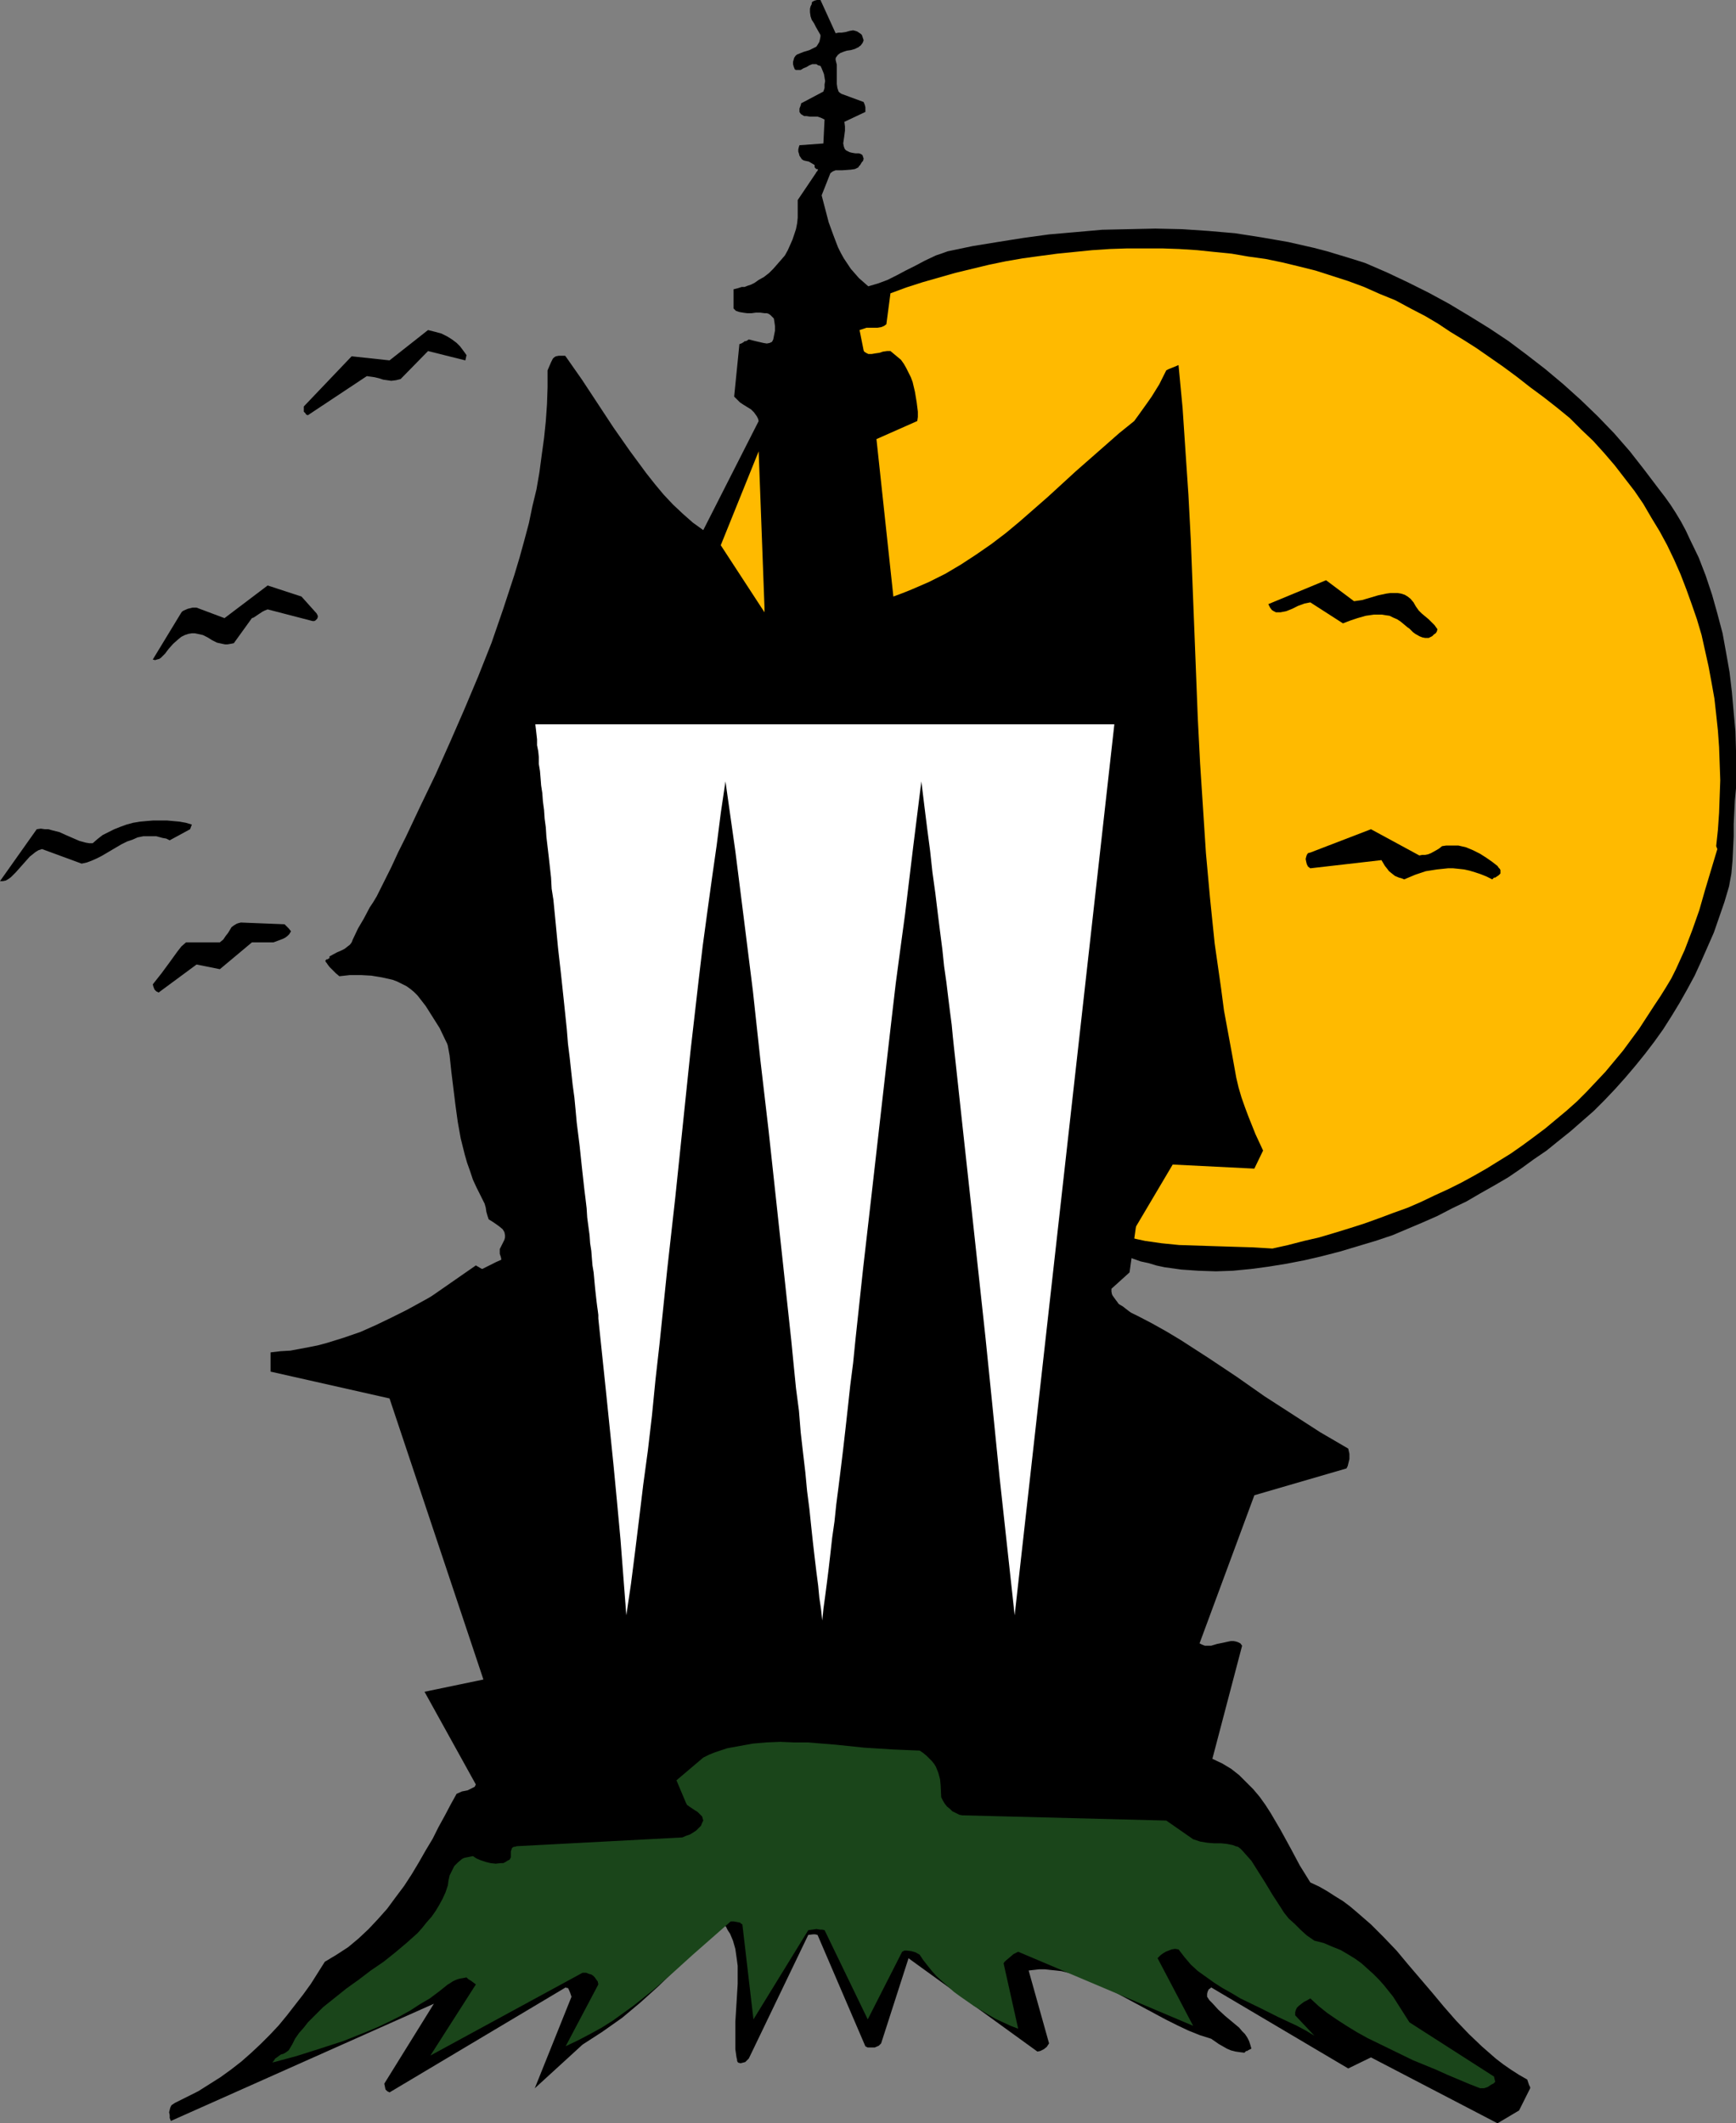 <?xml version="1.0" encoding="UTF-8" standalone="no"?>
<svg
   version="1.0"
   width="127.292mm"
   height="155.668mm"
   id="svg15"
   sodipodi:docname="Haunted House M.wmf"
   xmlns:inkscape="http://www.inkscape.org/namespaces/inkscape"
   xmlns:sodipodi="http://sodipodi.sourceforge.net/DTD/sodipodi-0.dtd"
   xmlns="http://www.w3.org/2000/svg"
   xmlns:svg="http://www.w3.org/2000/svg">
  <rect width="100%" height="100%" fill="#808080" stroke="none"/>
  <sodipodi:namedview
     id="namedview15"
     pagecolor="#ffffff"
     bordercolor="#000000"
     borderopacity="0.25"
     inkscape:showpageshadow="2"
     inkscape:pageopacity="0.0"
     inkscape:pagecheckerboard="0"
     inkscape:deskcolor="#d1d1d1"
     inkscape:document-units="mm" />
  <defs
     id="defs1">
    <pattern
       id="WMFhbasepattern"
       patternUnits="userSpaceOnUse"
       width="6"
       height="6"
       x="0"
       y="0" />
  </defs>
  <path
     style="fill:#000000;fill-opacity:1;fill-rule:evenodd;stroke:none"
     d="m 481.103,218.471 v -5.171 -5.333 l -0.162,-5.333 -0.485,-5.332 -0.485,-5.494 -0.646,-5.494 -0.97,-5.494 -0.97,-5.332 -1.454,-5.494 -1.454,-5.171 -1.778,-5.333 -1.939,-5.009 -2.424,-5.009 -1.131,-2.424 -1.293,-2.424 -1.454,-2.424 -1.454,-2.262 -1.616,-2.262 -1.616,-2.101 -4.04,-5.333 -4.04,-5.171 -4.363,-5.009 -4.525,-4.686 -4.687,-4.525 -4.848,-4.363 -5.01,-4.201 -5.01,-3.878 -5.171,-3.878 -5.333,-3.555 -5.495,-3.393 -5.656,-3.393 -5.656,-3.07 -5.818,-2.909 -5.818,-2.747 -5.979,-2.585 -3.555,-1.131 -6.949,-2.101 -3.717,-0.97 -7.111,-1.616 -7.434,-1.293 -7.272,-1.131 -7.434,-0.646 -7.272,-0.485 -7.434,-0.162 -7.434,0.162 -7.272,0.162 -7.272,0.646 -7.434,0.646 -7.111,0.97 -7.111,1.131 -6.949,1.131 -6.949,1.454 -1.778,0.646 -1.454,0.485 -3.071,1.454 -2.747,1.454 -2.586,1.293 -2.424,1.293 -2.586,1.293 -2.586,0.97 -2.747,0.808 -1.293,-1.131 -1.293,-1.131 -1.131,-1.293 -1.131,-1.293 -1.939,-2.909 -0.808,-1.454 -0.808,-1.616 -1.293,-3.393 -1.293,-3.555 -0.97,-3.717 -0.97,-3.717 2.424,-6.14 0.646,-0.485 0.808,-0.323 h 0.97 0.97 l 2.262,-0.162 1.131,-0.162 0.97,-0.485 0.162,-0.323 0.323,-0.323 0.485,-0.808 0.323,-0.323 0.162,-0.646 -0.162,-0.485 -0.162,-0.485 -0.485,-0.323 -0.485,-0.162 h -0.97 l -0.97,-0.162 -0.646,-0.162 -0.646,-0.323 -0.323,-0.162 -0.323,-0.323 -0.162,-0.323 -0.162,-0.485 -0.162,-0.808 0.162,-1.131 0.162,-1.131 0.162,-1.293 v -1.131 l -0.162,-1.293 5.818,-2.747 v -0.485 -0.808 l -0.162,-0.646 -0.323,-0.808 -6.141,-2.262 -0.485,-0.323 -0.323,-0.323 -0.162,-0.485 -0.162,-0.485 -0.162,-1.131 v -1.293 -1.293 -1.293 -1.454 l -0.323,-1.293 v -0.485 l 0.162,-0.323 0.485,-0.646 0.646,-0.485 0.808,-0.323 0.97,-0.323 1.131,-0.162 1.131,-0.323 0.97,-0.485 h 0.162 V 12.927 l 0.485,-0.323 0.485,-0.646 0.162,-0.323 0.162,-0.485 -0.162,-0.485 -0.162,-0.485 -0.162,-0.485 -0.323,-0.323 -0.485,-0.323 -0.485,-0.323 -0.485,-0.162 -0.646,-0.162 -0.97,0.162 -1.131,0.323 -1.131,0.162 h -0.808 L 231.582,9.211 227.38,0 h -0.97 l -0.646,0.162 -0.323,0.162 -0.323,0.162 -0.162,0.323 V 1.131 l -0.323,0.646 -0.162,0.646 v 0.97 l 0.162,1.131 0.323,0.97 0.646,0.97 0.485,0.97 0.646,1.131 0.646,1.131 v 0.485 l -0.162,0.808 -0.162,0.646 -0.485,0.808 -0.323,0.485 -0.646,0.323 -0.646,0.323 -0.646,0.323 -1.616,0.485 -1.616,0.646 -0.323,0.162 -0.323,0.323 -0.323,0.485 -0.323,1.131 v 0.646 l 0.162,0.646 0.323,0.808 0.323,0.162 h 0.485 0.808 l 0.808,-0.485 0.808,-0.323 0.808,-0.485 0.808,-0.323 h 0.485 0.646 l 0.485,0.323 0.646,0.162 0.323,0.646 0.323,0.808 0.323,0.808 0.162,0.97 0.162,0.97 -0.162,0.97 v 0.97 l -0.323,0.97 -5.495,2.909 -0.323,0.162 -0.323,0.162 -0.162,0.646 -0.323,0.808 v 0.97 l 0.323,0.485 0.162,0.162 0.808,0.485 h 0.646 l 0.97,0.162 h 2.101 l 0.97,0.323 0.97,0.485 -0.323,6.625 -6.626,0.485 -0.162,0.485 -0.162,0.646 v 0.646 l 0.162,0.485 0.162,0.646 0.646,0.97 0.485,0.323 0.646,0.162 0.808,0.162 0.808,0.485 0.808,0.485 v 0.323 0.323 l 0.323,0.323 0.162,0.162 h 0.323 v 0 l 0.162,0.162 -0.162,0.162 v 0.162 l -0.323,0.323 -0.162,0.323 -5.01,7.433 v 1.778 1.454 1.616 l -0.162,1.616 -0.323,1.616 -0.485,1.454 -0.485,1.454 -0.646,1.454 -0.646,1.454 -0.808,1.454 -0.97,1.131 -1.131,1.293 -1.131,1.293 -1.131,1.131 -1.454,1.131 -1.454,0.808 -1.131,0.808 -0.97,0.485 -0.97,0.323 -0.808,0.323 h -0.808 l -0.97,0.323 -0.646,0.162 -0.646,0.162 v 5.333 l 0.323,0.323 0.323,0.323 0.97,0.323 0.97,0.162 1.131,0.162 h 1.293 l 1.131,-0.162 h 1.293 l 1.131,0.162 h 0.646 l 0.485,0.162 0.485,0.323 0.323,0.323 0.323,0.323 0.323,0.323 0.162,0.97 0.162,1.131 v 1.293 l -0.485,2.424 -0.162,0.323 -0.162,0.323 -0.646,0.323 -0.808,0.162 -0.97,-0.162 -2.101,-0.485 -1.939,-0.485 -0.485,0.323 -0.323,0.162 h -0.162 -0.162 l -0.162,0.162 -0.485,0.323 -0.323,0.162 -0.485,0.162 -1.454,14.543 0.808,0.808 0.808,0.808 0.97,0.646 2.101,1.293 0.808,0.808 0.808,1.131 0.323,0.646 0.162,0.646 -15.353,30.218 -2.909,-2.101 -2.747,-2.424 -2.747,-2.585 -2.586,-2.747 -2.424,-2.909 -2.424,-3.07 -2.262,-3.07 -2.262,-3.07 -4.525,-6.464 -4.363,-6.625 -4.363,-6.625 -4.525,-6.464 -0.162,-0.162 h -0.323 -0.646 -0.808 l -0.808,0.162 -0.485,0.323 -0.323,0.323 -0.485,0.97 -0.485,1.131 -0.485,1.131 v 4.686 l -0.162,4.686 -0.323,4.686 -0.485,4.686 -0.646,4.686 -0.646,4.848 -0.808,4.686 -1.131,4.686 -0.97,4.686 -1.293,4.848 -1.293,4.686 -1.454,4.848 -3.071,9.372 -3.232,9.372 -3.717,9.372 -3.879,9.211 -3.879,8.888 -4.04,9.049 -4.202,8.726 -4.04,8.564 -2.101,4.201 -1.939,4.201 -4.04,8.08 -0.97,1.616 -0.97,1.454 -1.616,3.07 -1.616,2.747 -1.454,3.07 -0.323,0.808 -0.485,0.646 -0.646,0.485 -0.808,0.646 -0.97,0.485 -1.131,0.485 -2.101,1.131 v 0.485 l -0.323,0.162 -0.162,0.162 h -0.323 l -0.162,0.162 -0.162,0.162 v 0.162 l 0.162,0.323 0.162,0.162 0.323,0.485 0.485,0.646 0.808,0.808 0.97,0.97 0.97,0.808 2.909,-0.323 h 3.071 l 2.909,0.162 2.909,0.485 1.454,0.323 1.454,0.323 1.293,0.485 1.293,0.646 1.293,0.646 1.131,0.808 0.97,0.808 0.97,0.97 2.262,2.909 1.939,3.07 1.939,3.07 1.616,3.393 1.778,3.555 1.616,3.393 2.909,7.11 2.909,7.272 2.909,7.11 1.616,3.393 1.616,3.393 1.616,3.232 1.939,3.07 0.646,1.939 0.646,1.616 0.646,1.454 0.808,1.293 1.293,2.585 0.646,1.293 0.485,1.454 v 1.293 l -0.323,1.131 -0.323,1.131 -0.323,0.485 -0.323,0.485 -4.363,1.778 -4.363,1.939 -4.202,2.101 -4.04,2.101 -8.242,4.525 -8.242,4.525 -4.202,2.101 -4.363,2.101 -4.363,1.939 -4.687,1.616 -4.687,1.454 -2.424,0.646 -2.424,0.485 -2.586,0.485 -2.586,0.485 -2.747,0.162 -2.747,0.323 v 5.333 l 32.968,7.433 26.019,77.887 -16.322,3.393 14.221,25.693 -0.323,0.646 -0.646,0.323 -0.646,0.323 -0.646,0.323 -1.616,0.323 -1.454,0.646 -1.616,2.909 -1.616,3.07 -1.778,3.232 -1.616,3.232 -1.939,3.232 -1.939,3.393 -1.939,3.232 -2.101,3.232 -2.424,3.232 -2.262,3.07 -2.586,2.909 -2.586,2.747 -2.747,2.585 -2.909,2.424 -3.232,2.101 -1.616,0.97 -1.616,0.97 -1.939,3.07 -1.939,3.07 -2.101,2.909 -2.262,2.909 -2.262,2.909 -2.262,2.747 -2.424,2.585 -2.586,2.585 -2.586,2.424 -2.747,2.424 -2.909,2.262 -2.909,2.101 -3.071,1.939 -3.071,1.939 -3.232,1.616 -3.232,1.616 -0.485,0.323 -0.485,0.323 -0.323,0.646 -0.162,0.646 -0.162,0.646 0.162,0.808 v 0.808 l 0.323,0.808 72.885,-32.48 -13.737,22.138 0.162,0.808 0.162,0.808 0.485,0.485 0.323,0.162 0.323,0.162 48.805,-29.086 0.323,0.162 h 0.323 l 0.323,0.646 0.323,0.808 0.323,0.97 -10.181,25.37 13.252,-12.119 2.747,-1.778 2.747,-1.778 2.747,-1.939 2.747,-1.939 5.01,-4.201 4.848,-4.363 4.687,-4.525 4.525,-4.525 4.202,-4.686 4.04,-4.686 0.646,0.97 0.808,0.808 0.485,0.97 0.646,0.97 0.808,1.939 0.646,2.262 0.323,2.262 0.323,2.424 v 2.585 2.424 l -0.323,5.333 -0.323,5.171 v 2.585 2.585 2.424 l 0.323,2.262 0.162,0.646 v 0.323 l 0.162,0.323 0.162,0.162 0.646,0.162 0.646,-0.162 0.646,-0.162 0.485,-0.485 0.485,-0.485 0.162,-0.323 16.322,-33.934 1.293,-0.162 h 0.646 l 0.646,0.162 13.252,30.864 0.646,0.323 h 0.646 0.646 0.646 l 1.131,-0.485 0.323,-0.323 0.323,-0.323 7.596,-23.592 35.715,25.855 0.808,-0.162 0.97,-0.485 0.808,-0.646 0.646,-0.97 -5.656,-20.199 1.454,-0.162 1.454,-0.162 h 1.616 l 1.454,0.162 1.616,0.162 1.454,0.162 3.232,0.808 3.071,1.131 3.232,1.293 3.232,1.454 3.232,1.778 12.929,6.948 3.232,1.616 3.071,1.454 3.232,1.293 3.071,0.97 2.101,1.454 1.131,0.646 1.131,0.646 1.131,0.485 1.293,0.323 1.131,0.162 1.293,0.162 0.323,-0.323 0.162,-0.162 h 0.323 v 0 l 0.162,-0.162 0.323,-0.162 0.646,-0.323 -0.323,-1.131 -0.323,-0.97 -0.485,-0.97 -0.646,-0.97 -0.808,-0.808 -0.808,-0.97 -1.939,-1.616 -1.939,-1.616 -1.939,-1.778 -1.616,-1.778 -0.808,-0.808 -0.646,-0.97 v -0.808 l 0.162,-0.646 0.323,-0.646 0.323,-0.162 0.323,-0.323 37.978,22.461 6.303,-3.07 35.069,18.26 5.979,-3.555 3.071,-6.14 v -0.162 -0.162 l -0.323,-0.646 -0.485,-1.454 -2.263,-1.293 -2.262,-1.454 -2.101,-1.454 -2.101,-1.616 -3.879,-3.393 -3.555,-3.393 -3.555,-3.717 -3.394,-3.878 -3.232,-3.878 -6.626,-7.756 -3.232,-3.878 -3.555,-3.717 -3.555,-3.555 -3.717,-3.232 -2.101,-1.778 -1.939,-1.454 -2.101,-1.293 -2.262,-1.454 -2.262,-1.293 -2.424,-1.131 -2.909,-4.686 -2.586,-4.848 -2.747,-5.009 -2.747,-4.686 -1.454,-2.262 -1.616,-2.262 -1.778,-2.101 -1.939,-1.939 -1.939,-1.939 -2.262,-1.778 -2.424,-1.454 -2.747,-1.293 8.242,-31.349 v 0 l -0.485,-0.646 -0.646,-0.323 -0.485,-0.162 -0.808,-0.162 h -0.646 l -0.808,0.162 -1.454,0.323 -0.808,0.162 -0.808,0.162 -1.616,0.485 h -1.778 l -0.808,-0.323 -0.646,-0.323 15.191,-41.044 25.534,-7.433 0.323,-0.646 0.162,-0.646 0.323,-1.293 v -1.454 l -0.323,-1.454 -3.879,-2.262 -3.879,-2.262 -7.757,-5.009 -7.757,-5.009 -7.596,-5.333 -7.757,-5.171 -7.757,-5.009 -4.04,-2.424 -4.04,-2.262 -4.04,-2.101 -4.04,-1.939 -0.97,-1.131 -0.808,-1.131 -1.293,-1.778 -1.454,-1.939 -0.808,-0.97 -0.808,-1.131 4.687,-7.433 2.101,0.808 2.101,0.808 2.262,0.808 2.262,0.485 2.101,0.646 2.262,0.485 4.687,0.646 4.687,0.323 4.848,0.162 4.687,-0.162 5.01,-0.485 4.848,-0.646 5.01,-0.808 5.01,-0.97 4.848,-1.131 5.01,-1.293 4.848,-1.454 4.848,-1.454 4.848,-1.616 4.202,-1.778 4.202,-1.778 4.04,-1.778 4.04,-2.101 4.04,-1.939 3.879,-2.262 3.717,-2.101 3.879,-2.262 3.555,-2.424 3.555,-2.585 3.555,-2.424 3.394,-2.747 3.232,-2.585 6.464,-5.656 3.071,-3.07 2.909,-3.07 2.747,-3.07 2.747,-3.232 2.747,-3.393 2.586,-3.393 2.424,-3.393 2.262,-3.555 2.262,-3.717 2.101,-3.717 2.101,-3.878 1.778,-3.878 1.778,-4.04 1.778,-4.04 1.454,-4.201 1.454,-4.201 1.293,-4.363 0.646,-3.555 0.323,-3.555 0.162,-3.393 0.162,-3.393 v -3.393 l 0.162,-3.393 0.162,-3.232 z"
     id="path1" />
  <path
     style="fill:#ffba00;fill-opacity:1;fill-rule:evenodd;stroke:none"
     d="m 475.608,234.469 0.485,-4.525 0.323,-4.686 0.162,-4.525 0.162,-4.525 -0.162,-4.686 -0.162,-4.525 -0.323,-4.525 -0.485,-4.525 -0.485,-4.363 -0.808,-4.525 -0.808,-4.363 -0.97,-4.363 -0.97,-4.363 -1.293,-4.363 -1.454,-4.201 -1.454,-4.04 -1.616,-4.201 -1.778,-4.04 -1.939,-4.04 -2.101,-3.878 -2.262,-3.717 -2.262,-3.878 -2.424,-3.555 -2.747,-3.555 -2.747,-3.555 -2.909,-3.393 -3.071,-3.393 -3.232,-3.07 -3.232,-3.232 -3.555,-2.909 -3.717,-2.909 -3.717,-2.747 -3.717,-2.909 -3.717,-2.747 -3.717,-2.585 -3.717,-2.585 -3.555,-2.262 -3.717,-2.262 -3.394,-2.262 -3.555,-2.101 -4.04,-2.101 -4.202,-2.262 -4.363,-1.778 -4.363,-1.939 -4.363,-1.616 -4.525,-1.454 -4.525,-1.454 -4.525,-1.131 -4.687,-1.131 -4.687,-0.97 -4.687,-0.646 -4.687,-0.808 -4.848,-0.485 -4.687,-0.485 -5.01,-0.323 -4.687,-0.162 h -4.848 -4.848 l -4.848,0.162 -4.848,0.323 -4.848,0.485 -4.848,0.485 -4.848,0.646 -4.687,0.646 -4.687,0.808 -4.687,0.97 -4.687,1.131 -4.687,1.131 -4.525,1.293 -4.525,1.293 -4.525,1.454 -4.363,1.616 -1.131,8.564 -0.646,0.485 -0.808,0.323 -0.97,0.162 h -0.97 -2.101 l -0.97,0.323 -0.97,0.323 v 0 l 1.131,5.656 0.162,0.323 0.485,0.323 0.646,0.323 h 0.97 l 0.97,-0.162 1.131,-0.162 0.97,-0.323 1.131,-0.162 h 0.97 l 0.97,0.808 0.97,0.808 0.97,0.808 0.808,1.131 0.646,1.131 0.646,1.293 0.646,1.293 0.485,1.293 0.646,2.747 0.485,2.909 0.323,2.585 v 1.454 l -0.162,1.131 -11.312,5.009 4.687,43.63 2.586,-0.97 2.424,-0.97 4.848,-2.101 4.525,-2.262 4.363,-2.585 4.202,-2.747 4.202,-2.909 4.04,-3.07 3.879,-3.232 3.879,-3.393 3.879,-3.393 7.757,-7.11 7.919,-6.948 4.04,-3.555 4.202,-3.393 1.293,-1.778 2.424,-3.393 1.131,-1.616 2.101,-3.393 0.97,-1.939 0.97,-1.939 0.646,-0.323 0.808,-0.323 0.808,-0.323 1.131,-0.485 1.131,11.958 0.808,12.119 0.808,11.958 0.646,12.281 0.97,24.562 0.485,12.443 0.485,12.443 0.646,12.604 0.808,12.443 0.808,12.443 1.131,12.443 1.293,12.604 1.778,12.443 0.808,6.14 1.131,6.14 1.131,6.14 1.131,6.302 0.646,2.747 0.808,2.747 0.97,2.747 0.97,2.585 0.97,2.424 0.97,2.424 2.101,4.525 -2.424,5.009 -22.625,-1.131 -11.959,20.199 2.101,0.485 2.262,0.485 2.262,0.323 2.262,0.323 4.848,0.485 5.01,0.162 5.01,0.162 5.171,0.162 5.333,0.162 5.333,0.323 4.363,-0.97 4.363,-1.131 4.202,-0.97 4.363,-1.293 4.202,-1.293 4.04,-1.293 4.04,-1.454 3.879,-1.454 4.04,-1.454 3.717,-1.616 3.717,-1.778 3.879,-1.778 3.555,-1.778 3.555,-1.939 3.394,-1.939 3.394,-2.101 3.394,-2.101 3.232,-2.262 3.071,-2.262 3.232,-2.424 2.909,-2.424 2.909,-2.424 2.909,-2.585 2.747,-2.747 2.586,-2.747 2.586,-2.747 2.424,-2.909 2.424,-2.909 2.262,-3.07 2.262,-3.07 2.101,-3.232 2.101,-3.232 1.616,-2.424 1.616,-2.585 1.454,-2.424 1.293,-2.585 2.424,-5.333 2.101,-5.494 1.939,-5.494 1.616,-5.656 3.394,-11.311 z"
     id="path2" />
  <path
     style="fill:#000000;fill-opacity:1;fill-rule:evenodd;stroke:none"
     d="m 415.005,239.963 -1.454,-1.131 -1.616,-1.131 -1.778,-1.131 -1.939,-0.97 -1.939,-0.808 -2.101,-0.485 h -1.131 -1.131 -1.131 l -1.131,0.162 -0.808,0.646 -0.808,0.485 -1.454,0.808 -0.808,0.323 -0.808,0.162 h -0.808 l -0.808,0.162 -13.413,-7.272 -16.807,6.464 -0.646,0.162 -0.323,0.485 -0.162,0.485 -0.162,0.646 0.162,0.808 0.162,0.646 0.323,0.646 0.646,0.485 19.716,-2.262 0.485,0.808 0.485,0.808 0.646,0.808 0.485,0.646 0.808,0.646 0.808,0.646 1.131,0.485 0.646,0.162 0.808,0.323 3.071,-1.293 2.909,-0.97 3.071,-0.485 3.071,-0.323 h 1.454 l 1.616,0.162 1.454,0.162 1.454,0.323 1.616,0.485 1.454,0.485 1.616,0.646 1.616,0.808 0.323,-0.323 0.162,-0.162 h 0.323 l 0.97,-0.646 0.485,-0.485 v -0.646 -0.323 l -0.162,-0.323 -0.323,-0.323 z"
     id="path3" />
  <path
     style="fill:#1a451a;fill-opacity:1;fill-rule:evenodd;stroke:none"
     d="m 414.036,575.426 -23.433,-15.028 -2.262,-3.555 -2.262,-3.555 -1.293,-1.616 -1.293,-1.616 -1.454,-1.616 -1.454,-1.454 -1.616,-1.454 -1.616,-1.454 -1.778,-1.293 -2.101,-1.293 -1.939,-1.131 -2.424,-0.97 -2.262,-0.97 -2.586,-0.646 -2.101,-1.454 -1.778,-1.616 -1.616,-1.616 -1.616,-1.454 -1.293,-1.616 -1.131,-1.778 -2.101,-3.232 -1.939,-3.232 -1.939,-3.07 -1.939,-3.07 -1.293,-1.454 -1.293,-1.454 -0.485,-0.485 -0.646,-0.485 -0.646,-0.162 -0.808,-0.323 -1.616,-0.323 -1.616,-0.162 h -0.97 -0.97 l -1.939,-0.162 -1.939,-0.323 -1.939,-0.646 -7.434,-5.171 -56.562,-1.454 -0.808,-0.162 -0.97,-0.485 -0.97,-0.485 -0.646,-0.646 -0.808,-0.646 -0.646,-0.808 -0.485,-0.808 -0.485,-0.97 -0.162,-3.393 -0.162,-1.616 -0.485,-1.778 -0.646,-1.616 -0.485,-0.808 -0.646,-0.808 -0.646,-0.646 -0.808,-0.808 -0.97,-0.808 -0.97,-0.646 -3.879,-0.162 -3.717,-0.162 -7.757,-0.485 -7.757,-0.808 -7.919,-0.646 h -3.879 l -3.717,-0.162 -3.879,0.162 -3.717,0.323 -3.555,0.646 -3.555,0.646 -3.394,1.131 -1.616,0.646 -1.616,0.808 -7.434,6.302 2.586,6.14 0.323,0.646 0.646,0.485 1.454,0.97 0.808,0.485 0.646,0.646 0.646,0.646 0.323,1.131 -0.323,0.646 -0.323,0.808 -0.646,0.646 -0.646,0.646 -0.97,0.646 -0.808,0.485 -0.97,0.323 -1.131,0.485 -45.896,2.424 -0.485,0.162 h -0.323 l -0.485,0.323 -0.162,0.485 -0.162,0.485 v 1.131 0.485 l -0.323,0.646 -0.646,0.323 -0.485,0.323 -0.646,0.323 h -0.646 l -1.454,0.162 -1.454,-0.162 -1.293,-0.323 -1.454,-0.485 -1.131,-0.485 -0.97,-0.646 -0.808,0.162 -0.808,0.162 -0.808,0.162 -0.646,0.323 -1.131,0.97 -0.97,0.97 -0.646,1.293 -0.646,1.293 -0.323,1.454 -0.162,1.293 -0.646,1.939 -0.808,1.778 -0.97,1.778 -0.97,1.616 -1.131,1.616 -1.293,1.454 -1.293,1.616 -1.293,1.454 -3.071,2.747 -3.071,2.585 -3.232,2.585 -3.555,2.424 -3.394,2.585 -3.394,2.424 -3.232,2.585 -3.232,2.585 -2.747,2.747 -1.454,1.454 -1.131,1.454 -1.293,1.454 -1.131,1.616 -0.808,1.616 -0.97,1.616 -0.646,0.485 -0.808,0.485 -0.646,0.162 -0.485,0.323 -0.646,0.485 -0.485,0.323 -0.323,0.485 -0.485,0.646 6.626,-1.778 6.626,-2.101 6.464,-2.101 6.464,-2.585 3.071,-1.293 3.071,-1.454 2.909,-1.454 2.909,-1.616 2.747,-1.778 2.747,-1.616 2.586,-1.939 2.424,-1.939 0.323,-0.162 0.485,-0.323 0.485,-0.323 0.646,-0.323 0.808,-0.323 0.646,-0.162 0.97,-0.162 0.808,-0.162 0.485,0.485 0.808,0.485 1.293,0.97 -12.605,19.714 42.179,-22.946 h 0.97 l 0.808,0.323 0.646,0.162 0.485,0.323 0.485,0.485 0.323,0.485 0.485,0.646 0.162,0.808 -9.05,17.129 3.394,-1.616 3.394,-1.778 3.232,-1.778 3.071,-1.939 2.909,-2.101 2.909,-2.101 5.656,-4.525 5.333,-4.686 5.171,-4.686 5.333,-4.686 5.333,-4.686 h 0.808 l 0.97,0.162 0.808,0.162 0.323,0.323 0.323,0.162 v 0 l 3.071,26.339 15.191,-24.723 1.131,-0.162 1.131,-0.162 0.97,0.162 h 0.646 l 0.646,0.162 11.959,24.723 9.535,-18.745 0.646,-0.323 h 0.646 l 1.293,0.162 1.131,0.323 1.131,0.646 0.97,1.454 1.131,1.454 1.293,1.616 1.293,1.454 1.616,1.454 1.616,1.454 1.616,1.454 1.778,1.293 3.717,2.585 4.04,2.424 1.939,1.131 2.101,0.97 2.101,0.97 2.101,0.808 -4.04,-18.098 0.162,-0.323 0.485,-0.485 0.97,-0.808 1.131,-0.97 1.293,-0.646 48.482,20.522 -9.858,-18.745 0.323,-0.323 0.485,-0.485 0.646,-0.485 0.808,-0.485 0.808,-0.323 0.808,-0.323 0.97,-0.162 0.97,0.162 1.616,2.101 1.778,2.101 1.939,1.778 2.262,1.616 2.262,1.616 2.262,1.454 2.586,1.454 2.424,1.454 5.333,2.585 5.171,2.585 5.171,2.424 2.424,1.293 2.424,1.454 -5.333,-5.656 v -0.808 l 0.162,-0.646 0.323,-0.646 0.485,-0.485 0.808,-0.646 0.646,-0.485 0.97,-0.485 0.808,-0.485 2.262,2.101 2.424,1.939 2.586,1.778 2.747,1.778 2.909,1.778 2.909,1.616 6.303,3.07 6.303,3.07 6.303,2.585 3.232,1.454 3.071,1.293 3.071,1.293 2.909,1.131 h 1.131 l 0.97,-0.323 0.97,-0.646 0.646,-0.323 0.485,-0.485 z"
     id="path4" />
  <path
     style="fill:#000000;fill-opacity:1;fill-rule:evenodd;stroke:none"
     d="m 398.36,174.357 -0.808,-1.131 -0.808,-0.808 -0.808,-0.808 -0.97,-0.808 -0.97,-0.808 -0.808,-0.808 -0.808,-1.131 -0.646,-1.131 -0.808,-0.97 -0.808,-0.646 -0.808,-0.485 -0.97,-0.323 -0.97,-0.162 h -0.97 -1.131 l -1.131,0.162 -2.262,0.485 -4.363,1.293 -2.262,0.323 -7.757,-5.817 -15.999,6.625 0.485,0.97 0.485,0.646 0.485,0.323 0.646,0.323 h 0.646 0.646 l 0.808,-0.162 0.808,-0.162 1.616,-0.646 1.616,-0.808 1.778,-0.646 0.808,-0.162 0.808,-0.162 9.05,5.817 2.101,-0.808 1.939,-0.646 2.262,-0.646 2.262,-0.323 h 1.131 1.131 l 0.97,0.162 1.131,0.162 0.97,0.485 1.131,0.485 0.97,0.646 0.97,0.808 0.97,0.808 0.485,0.323 0.323,0.323 0.646,0.646 0.646,0.485 1.131,0.646 0.808,0.323 0.808,0.162 h 0.323 0.646 l 0.97,-0.485 0.485,-0.485 0.485,-0.323 0.323,-0.485 z"
     id="path5" />
  <path
     style="fill:#000000;fill-opacity:1;fill-rule:evenodd;stroke:none"
     d="m 363.13,402.2 -52.037,-40.236 -1.131,-0.646 -0.485,-0.646 -0.485,-0.485 -0.485,-0.646 -0.323,-0.808 -0.162,-0.808 v -0.808 l 5.01,-4.525 5.171,-36.843 0.323,-0.808 0.485,-0.485 0.646,-0.485 0.646,-0.323 0.808,-0.323 0.646,-0.162 0.808,-0.485 0.646,-0.323 13.898,3.393 0.323,-0.323 0.323,-0.162 h 0.162 v -0.162 l 0.162,-0.162 0.323,-0.162 0.646,-0.485 v -1.616 l -0.323,-1.616 -0.485,-3.393 -0.808,-3.232 -0.97,-3.393 -0.97,-3.393 -0.97,-3.555 -0.646,-3.555 -0.323,-1.778 -0.162,-1.939 -1.616,-19.553 -3.232,-39.428 -1.454,-19.714 -1.454,-19.553 -1.131,-19.714 -0.808,-19.553 -0.323,-9.857 -0.162,-9.695 -2.101,4.686 -2.262,4.525 -2.424,4.525 -2.424,4.363 -5.171,8.726 -5.333,8.564 -10.989,16.805 -5.656,8.403 -5.333,8.403 -5.333,8.564 -2.586,4.363 -2.424,4.363 -2.424,4.525 -2.262,4.525 -2.262,4.686 -1.939,4.686 -2.101,4.848 -1.778,4.848 -1.616,5.009 -1.454,5.171 -1.454,5.171 -1.131,5.332 -0.97,5.494 -0.808,5.656 -0.323,0.646 -0.162,0.646 -0.162,0.485 -0.162,0.323 v 0.162 l -0.162,0.162 v 0.162 l -0.162,0.162 -0.485,0.162 -0.646,0.323 -0.808,0.485 -1.131,0.323 h -0.646 -0.646 l -1.131,-0.323 -1.131,-0.646 -0.808,-0.646 -0.97,-0.808 -0.97,-0.646 -1.131,-0.808 -1.454,-0.323 h -1.939 -1.939 l -1.939,-0.323 -1.939,-0.323 -1.778,-0.485 -1.939,-0.485 -1.939,-0.646 -1.778,-0.808 -1.131,0.323 -0.97,0.162 -1.131,-0.162 -0.646,-0.162 -0.808,-0.162 -1.454,-3.07 -1.454,-3.07 -2.909,-6.625 -2.747,-6.787 -2.909,-6.787 -2.747,-6.948 -3.071,-6.787 -3.071,-6.464 -1.616,-3.232 -1.616,-3.07 -0.808,-3.07 -0.97,-2.747 -1.131,-2.585 -1.131,-2.585 -2.424,-5.171 -1.131,-2.585 -0.97,-2.747 -2.262,-4.686 -2.101,-4.686 -1.939,-5.009 -1.939,-4.848 -3.394,-9.857 -3.232,-10.019 -3.071,-9.857 -1.454,-4.848 -1.454,-4.848 -2.909,-9.372 -1.616,-4.686 -1.454,-4.525 -0.162,-0.646 -0.162,-0.646 -0.162,-1.131 -0.162,-0.808 -0.323,-0.646 -0.97,1.778 -0.646,1.778 -0.646,1.939 -0.485,1.939 -0.97,4.04 -0.646,4.201 -0.808,4.04 -0.485,2.101 -0.485,1.939 -0.646,2.101 -0.97,1.778 -0.97,1.939 -1.131,1.778 -1.293,5.171 -1.293,5.171 -1.454,5.009 -1.616,5.171 -1.616,5.009 -1.778,5.009 -3.717,9.857 -7.919,19.553 -3.717,9.857 -3.555,10.019 -2.586,4.525 -2.747,4.363 -2.586,4.525 -2.586,4.363 -2.262,4.363 -2.101,4.363 -0.97,2.101 -0.646,2.101 -0.808,2.262 -0.485,2.101 10.181,0.646 1.616,1.778 1.454,1.778 1.454,1.939 1.131,1.778 0.97,1.939 0.97,2.101 0.808,1.939 0.646,2.101 0.646,2.101 0.646,2.101 0.808,4.363 0.808,4.363 0.485,4.525 1.131,9.211 0.646,4.686 0.808,4.525 1.131,4.525 0.646,2.262 0.808,2.262 0.808,2.424 0.97,2.101 1.131,2.262 1.131,2.262 0.323,1.131 0.162,1.131 0.323,1.131 0.323,0.97 0.808,0.485 0.97,0.646 1.131,0.808 0.97,0.808 0.485,0.808 0.162,0.808 v 0.646 l -0.162,0.646 -0.323,0.646 -0.323,0.646 -0.323,0.646 -0.323,0.646 v 1.293 l 0.323,0.97 0.162,0.97 0.323,1.293 v 0.646 l -0.162,0.485 -0.162,0.323 -0.323,0.485 -0.323,0.162 -0.485,0.323 -0.646,0.162 -0.646,0.162 -4.687,-2.747 -38.624,26.824 81.934,28.925 23.918,50.901 65.935,-1.293 v 0 l 1.616,-2.585 1.293,-2.747 1.131,-2.909 0.97,-2.909 1.939,-6.302 0.808,-3.07 0.808,-3.232 0.97,-3.07 1.131,-3.07 1.131,-2.909 1.454,-2.747 1.616,-2.585 0.97,-1.293 0.97,-1.131 1.131,-0.97 1.131,-1.131 1.293,-0.808 1.293,-0.97 77.248,-8.564 z"
     id="path6" />
  <path
     style="fill:#000000;fill-opacity:1;fill-rule:evenodd;stroke:none"
     d="m 303.335,221.541 v -4.363 l -0.808,-0.323 h -0.646 l -1.293,0.162 -1.293,0.323 -1.454,0.808 -1.131,0.808 -1.293,1.131 -1.293,1.293 -1.293,1.293 -2.586,2.747 -2.586,2.747 -1.293,1.131 -1.293,0.97 -1.454,0.646 -1.454,0.485 h -0.323 -0.485 l -1.131,-0.162 h -0.485 l -0.646,0.162 -0.485,0.162 -0.485,0.485 -0.162,0.485 -0.162,0.162 -0.485,0.323 h -0.162 l -0.162,0.323 0.162,0.485 0.162,0.162 0.162,0.485 -7.757,9.695 v 0.485 0.485 0.162 l 0.162,0.323 0.485,0.323 0.485,0.162 0.808,0.162 0.646,0.162 0.808,0.162 0.808,0.485 0.323,3.393 0.162,3.393 0.162,3.555 v 3.555 3.555 l -0.162,3.555 -0.162,3.555 -0.323,3.717 -0.485,3.555 -0.485,3.555 -0.646,3.555 -0.808,3.555 -0.808,3.393 -0.97,3.393 -1.131,3.393 -1.293,3.232 -0.162,0.646 0.162,0.485 0.162,0.485 0.323,0.323 0.97,0.808 0.97,0.808 18.585,-2.262 z"
     id="path7" />
  <path
     style="fill:#000000;fill-opacity:1;fill-rule:evenodd;stroke:none"
     d="m 246.45,109.882 -0.485,-1.778 h -0.162 -0.162 l -0.485,-0.485 -0.485,-0.485 -0.646,-0.646 -1.293,-0.485 -1.131,-0.162 -1.131,-0.162 h -0.97 -1.131 -2.262 -1.293 l -0.97,-0.808 -0.97,-0.808 -0.808,-0.97 -0.646,-1.131 -0.646,-1.293 -0.323,-1.131 -0.323,-1.454 -0.323,-1.293 -0.162,-2.909 -0.323,-2.909 v -2.909 l -0.323,-2.585 5.01,-3.393 -7.434,-12.443 -6.303,8.888 1.616,5.494 -2.586,18.583 -8.565,0.485 -0.162,0.485 v 0.485 0.162 l 0.162,0.323 0.485,0.485 0.97,0.485 0.808,0.323 0.808,0.323 0.808,0.485 0.323,0.485 6.141,74.17 0.485,0.485 0.485,0.323 0.646,0.323 0.485,0.162 1.454,0.162 h 1.454 l 1.454,-0.323 1.454,-0.485 1.293,-0.485 1.293,-0.646 0.646,-0.646 0.646,-0.646 1.454,-0.97 1.293,-0.808 1.293,-0.485 1.131,-0.646 0.97,-0.485 0.97,-0.808 0.323,-0.323 0.323,-0.646 -4.848,-50.093 -1.778,-7.595 0.323,-0.485 0.485,-0.646 0.485,-0.485 0.646,-0.646 0.646,-0.646 0.808,-0.485 0.97,-0.485 0.97,-0.162 7.111,-1.454 z"
     id="path8" />
  <path
     style="fill:#ffba00;fill-opacity:1;fill-rule:evenodd;stroke:none"
     d="m 211.866,168.378 -1.616,-43.306 -10.504,26.016 12.12,18.583 z"
     id="path9" />
  <path
     style="fill:#000000;fill-opacity:1;fill-rule:evenodd;stroke:none"
     d="m 189.08,310.093 -1.616,-4.686 -1.454,-4.686 -1.131,-5.009 -1.131,-4.848 -0.808,-5.009 -0.808,-5.009 -0.485,-5.009 -0.485,-5.171 -0.323,-5.009 -0.323,-5.171 -0.323,-10.342 -0.162,-10.18 -0.323,-10.18 -32.16,-23.269 -0.808,2.585 -0.485,2.747 -0.485,2.747 -0.162,2.747 -0.162,2.747 v 2.909 l 0.162,2.747 0.323,2.909 0.323,2.909 0.485,2.909 1.293,5.979 1.616,6.14 1.616,5.979 3.555,12.281 1.616,6.14 1.454,6.14 1.131,6.302 0.485,3.07 0.323,2.909 0.323,3.07 v 3.07 3.07 l -0.162,2.909 19.716,8.564 0.162,0.162 0.162,0.323 0.323,0.485 0.808,0.646 0.808,0.646 0.485,0.323 0.646,0.323 0.646,0.162 0.646,0.162 1.454,-0.162 1.616,-0.162 0.323,-0.162 0.162,-0.162 0.646,-0.646 0.323,-0.808 0.162,-0.485 z"
     id="path10" />
  <path
     style="fill:#000000;fill-opacity:1;fill-rule:evenodd;stroke:none"
     d="m 129.285,98.409 -0.808,-1.131 -0.97,-1.293 -0.97,-0.97 -1.293,-0.97 -1.293,-0.808 -1.616,-0.808 -1.778,-0.485 -1.939,-0.485 v 0 L 107.953,99.863 97.449,98.732 84.197,112.629 v 0.808 0.646 l 0.485,0.485 0.162,0.323 0.485,0.162 16.322,-10.827 1.131,0.162 1.131,0.162 1.293,0.323 0.97,0.323 1.131,0.162 1.131,0.162 1.293,-0.162 1.293,-0.323 7.596,-7.756 10.343,2.585 z"
     id="path11" />
  <path
     style="fill:#000000;fill-opacity:1;fill-rule:evenodd;stroke:none"
     d="m 87.752,169.994 -4.202,-4.686 -9.373,-3.07 -11.959,9.049 -7.757,-2.909 h -1.131 l -1.293,0.323 -1.131,0.485 -0.485,0.323 -0.323,0.485 -7.757,12.766 0.646,0.162 0.485,-0.162 0.646,-0.162 0.485,-0.323 0.485,-0.485 0.646,-0.646 0.485,-0.646 0.485,-0.646 1.293,-1.454 1.454,-1.293 0.808,-0.646 0.97,-0.485 0.97,-0.323 0.97,-0.162 h 0.808 l 0.808,0.162 1.454,0.323 1.293,0.646 1.293,0.808 1.293,0.646 1.454,0.323 0.808,0.162 h 0.646 l 0.97,-0.162 0.808,-0.162 5.01,-6.948 0.485,-0.162 0.485,-0.323 0.485,-0.323 0.485,-0.323 0.97,-0.646 0.646,-0.323 0.808,-0.323 v 0 l 12.444,3.232 h 0.485 l 0.323,-0.162 0.323,-0.323 0.162,-0.162 0.162,-0.485 v -0.323 l -0.162,-0.323 z"
     id="path12" />
  <path
     style="fill:#000000;fill-opacity:1;fill-rule:evenodd;stroke:none"
     d="m 79.995,257.253 -1.131,-1.131 -12.12,-0.485 -0.646,0.162 -0.485,0.162 -0.808,0.485 -0.646,0.485 -0.485,0.808 -0.485,0.808 -0.646,0.808 -0.646,0.97 -0.97,0.808 h -9.373 l -1.293,1.131 -1.131,1.454 -2.101,2.909 -2.262,3.07 -2.424,3.07 0.162,0.646 0.323,0.808 0.485,0.485 0.323,0.162 0.323,0.162 10.504,-7.756 6.464,1.293 8.888,-7.433 h 5.979 l 1.293,-0.485 1.293,-0.485 0.646,-0.323 0.646,-0.485 0.485,-0.485 0.485,-0.808 z"
     id="path13" />
  <path
     style="fill:#000000;fill-opacity:1;fill-rule:evenodd;stroke:none"
     d="m 53.169,228.49 -1.616,-0.485 -1.778,-0.323 -1.778,-0.162 -1.778,-0.162 h -1.939 -1.778 l -1.939,0.162 -1.778,0.162 -1.939,0.323 -1.778,0.485 -1.778,0.646 -1.616,0.646 -1.616,0.808 -1.616,0.808 -1.454,1.131 -1.293,1.131 h -0.97 l -0.97,-0.162 -1.778,-0.485 -3.717,-1.616 -1.778,-0.808 -1.939,-0.485 -1.131,-0.323 H 12.444 l -1.131,-0.162 -1.131,0.162 L 0,244.164 h 0.808 l 0.808,-0.162 0.808,-0.485 0.646,-0.485 1.293,-1.293 1.293,-1.454 1.293,-1.454 1.293,-1.454 0.808,-0.646 0.808,-0.646 0.808,-0.485 0.97,-0.323 10.989,4.04 1.454,-0.323 1.293,-0.485 1.454,-0.646 1.293,-0.646 2.747,-1.616 2.747,-1.616 1.616,-0.808 1.454,-0.485 1.454,-0.646 1.616,-0.323 h 1.778 1.778 l 1.778,0.485 0.97,0.162 0.97,0.485 5.656,-3.07 z"
     id="path14" />
  <path
     style="fill:#ffffff;fill-opacity:1;fill-rule:evenodd;stroke:none"
     d="m 281.195,447.607 -2.101,-19.229 -2.101,-19.229 -1.939,-19.391 -1.939,-19.068 -4.202,-38.782 -2.101,-19.229 -2.101,-19.391 -0.323,-2.909 -0.323,-3.07 -0.323,-3.393 -0.485,-3.717 -0.485,-3.878 -0.485,-4.04 -0.646,-4.525 -0.485,-4.686 -0.646,-5.009 -0.646,-5.171 -0.646,-5.333 -0.808,-5.817 -0.646,-5.979 -0.808,-6.14 -0.808,-6.464 -0.808,-6.625 -1.131,9.049 -1.131,9.049 -1.131,9.372 -1.131,9.372 -1.293,9.534 -1.293,9.695 -1.131,9.695 -1.131,9.857 -2.262,19.876 -2.262,19.876 -2.262,19.714 -2.101,19.553 -0.646,6.464 -0.808,6.302 -0.646,5.979 -0.646,5.817 -0.646,5.656 -0.646,5.332 -0.646,5.171 -0.646,5.009 -0.485,4.686 -0.646,4.525 -0.485,4.363 -0.485,4.201 -0.485,3.878 -0.485,3.717 -0.485,3.555 -0.323,3.232 -0.323,-3.07 -0.485,-3.232 -0.323,-3.393 -0.485,-3.717 -0.485,-4.04 -0.485,-4.201 -0.485,-4.525 -0.485,-4.686 -0.646,-5.009 -0.485,-5.171 -0.646,-5.494 -0.646,-5.656 -0.485,-5.979 -0.808,-6.14 -0.646,-6.464 -0.646,-6.625 -4.202,-38.943 -2.101,-19.391 -2.262,-19.391 -2.101,-19.391 -2.424,-19.391 -2.424,-19.229 -2.747,-19.391 -1.293,8.726 -1.131,8.888 -1.293,9.049 -1.293,9.372 -1.293,9.534 -1.131,9.534 -1.131,9.857 -1.131,9.857 -2.101,20.199 -2.101,20.199 -2.262,20.199 -2.101,20.36 -1.131,10.019 -0.97,9.857 -1.131,9.695 -1.293,9.534 -1.131,9.372 -1.131,9.211 -1.131,8.888 -1.293,8.726 -0.808,-10.503 -0.808,-10.503 -0.97,-10.503 -0.97,-10.18 -2.101,-20.522 -2.101,-20.037 v -0.97 l -0.162,-1.293 -0.162,-1.131 -0.162,-1.293 -0.162,-1.454 -0.162,-1.454 -0.162,-1.616 -0.162,-1.778 -0.162,-1.778 -0.323,-1.939 -0.162,-1.939 -0.162,-2.101 -0.323,-2.101 -0.162,-2.262 -0.323,-2.424 -0.323,-2.424 -0.162,-2.585 -0.323,-2.747 -0.323,-2.585 -0.323,-2.909 -0.323,-2.909 -0.323,-3.07 -0.323,-3.07 -0.808,-6.464 -0.323,-3.555 -0.323,-3.393 -0.485,-3.555 -0.808,-7.433 -0.485,-3.878 -0.323,-4.04 -0.808,-7.756 -0.808,-7.595 -0.808,-7.11 -0.646,-6.787 -0.646,-6.625 -0.485,-3.07 -0.162,-3.07 -0.646,-5.817 -0.323,-2.747 -0.323,-2.747 -0.162,-2.585 -0.323,-2.424 -0.162,-2.424 -0.323,-2.424 -0.162,-2.262 -0.323,-2.101 -0.162,-2.101 -0.162,-1.939 -0.323,-1.939 v -1.939 l -0.162,-1.616 -0.323,-1.616 v -1.616 l -0.162,-1.454 -0.162,-1.454 -0.162,-1.293 h 160.475 z"
     id="path15" />
</svg>
